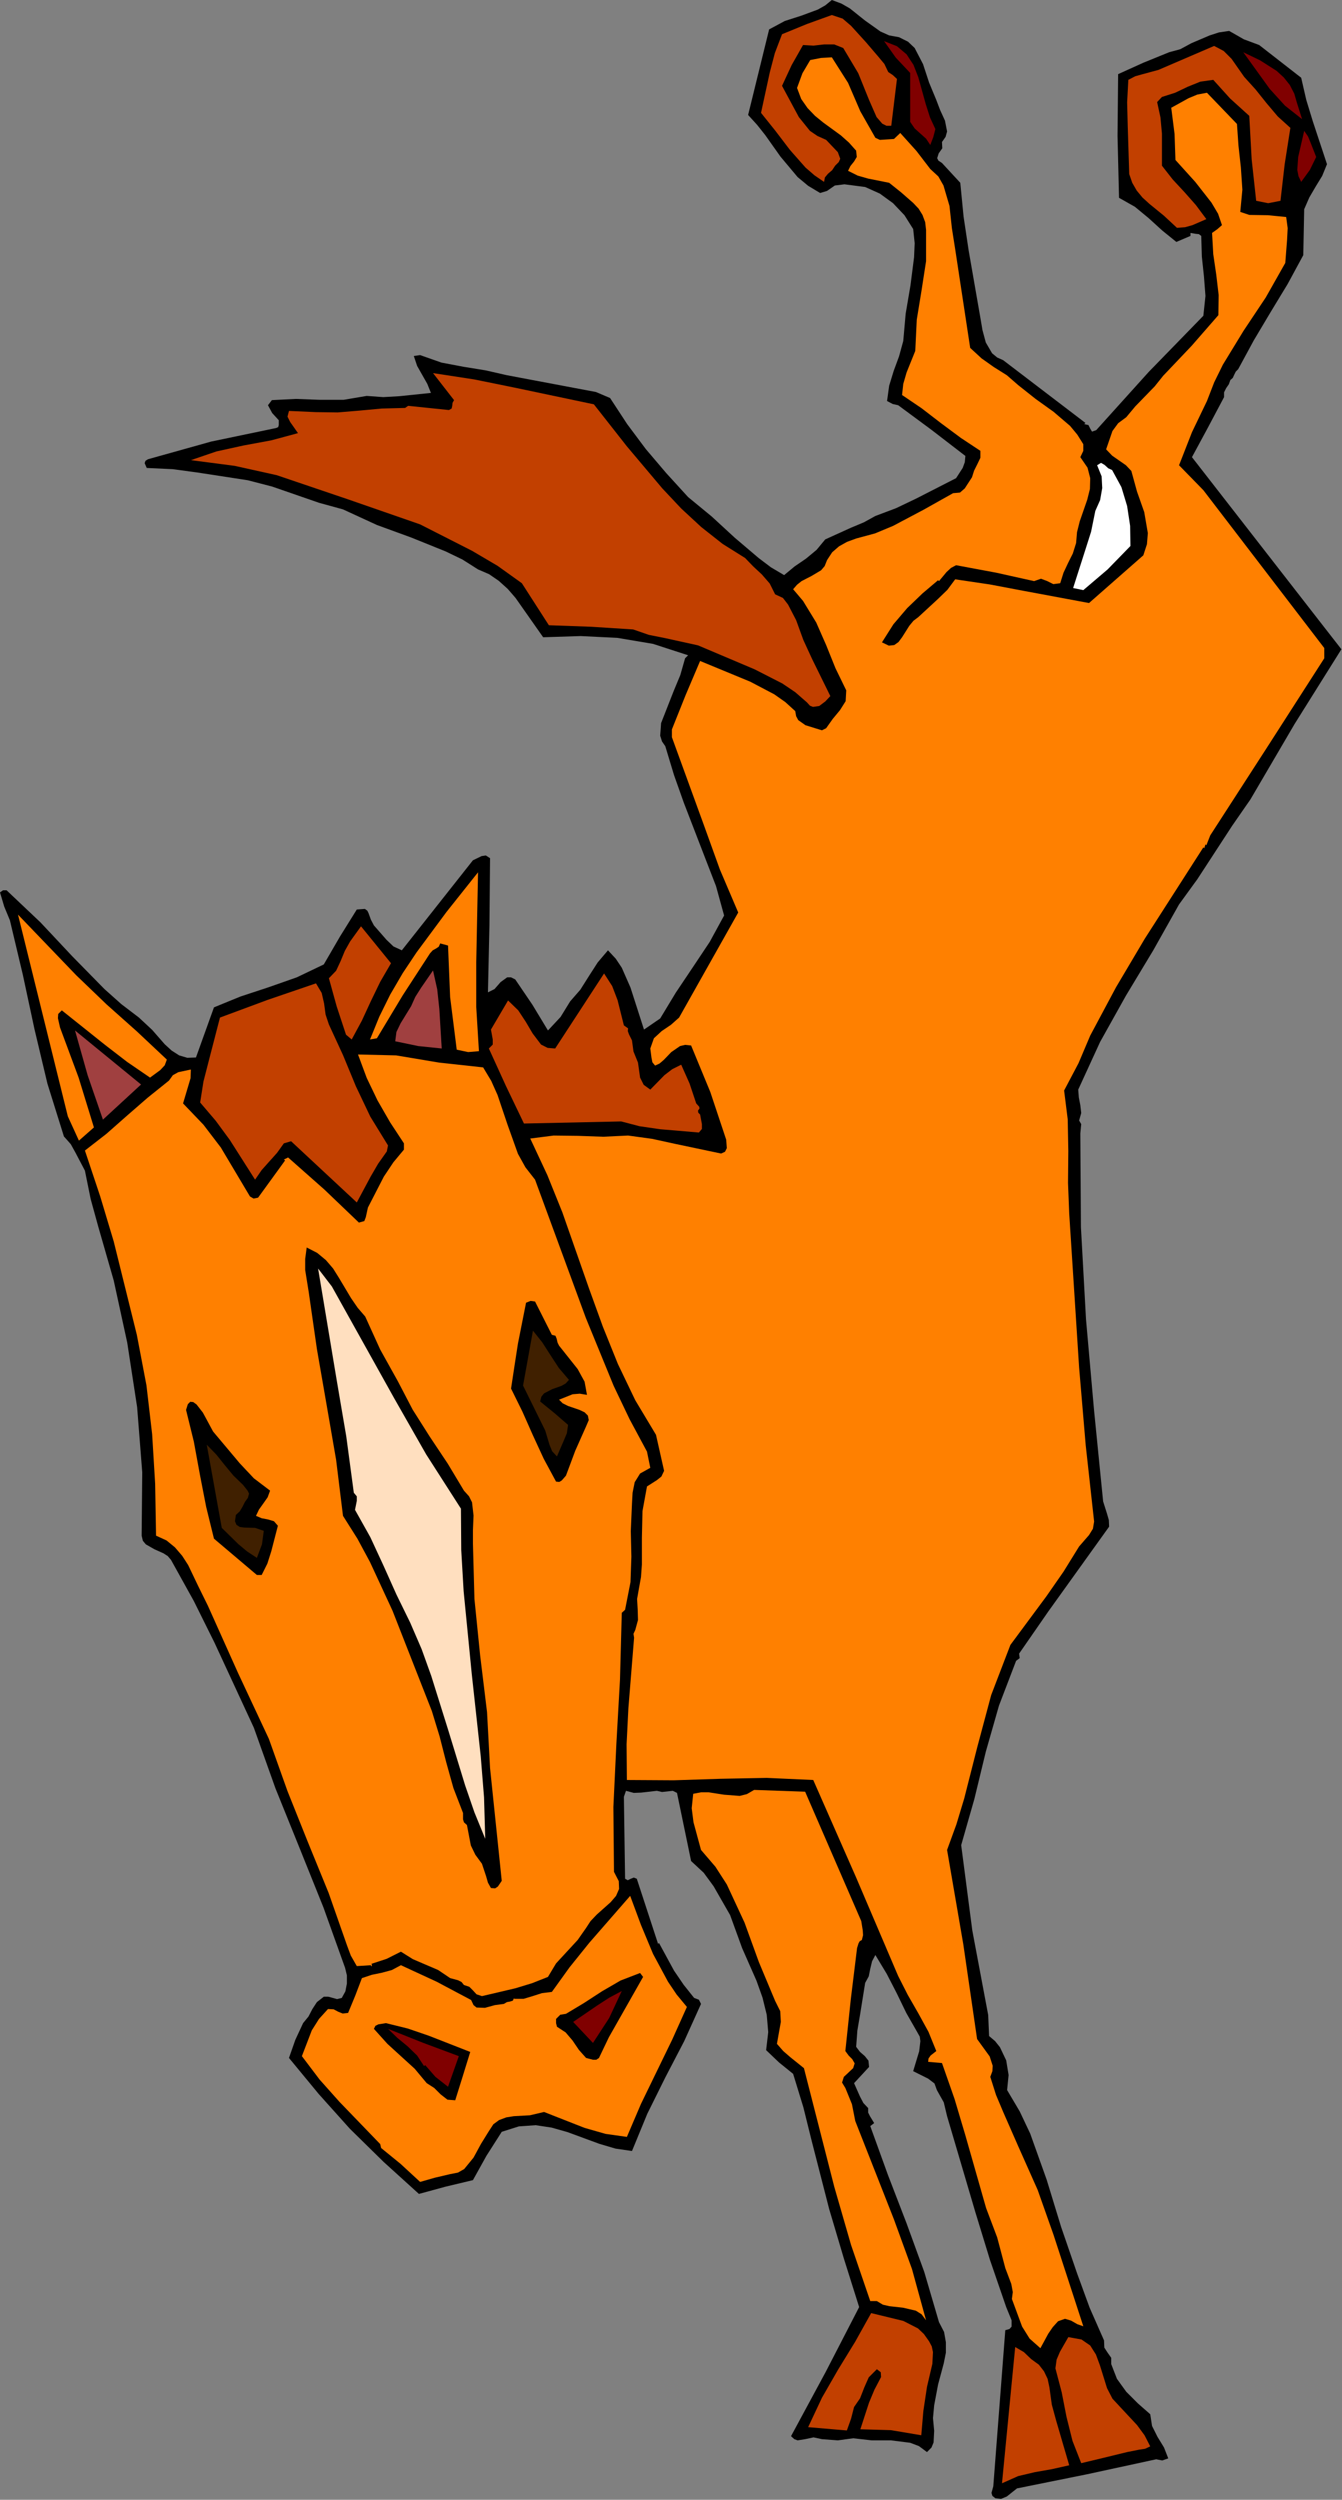 <?xml version="1.0" encoding="UTF-8" standalone="no"?>
<svg
   xmlns:dc="http://purl.org/dc/elements/1.1/"
   xmlns:cc="http://creativecommons.org/ns#"
   xmlns:rdf="http://www.w3.org/1999/02/22-rdf-syntax-ns#"
   xmlns:svg="http://www.w3.org/2000/svg"
   xmlns="http://www.w3.org/2000/svg"
   xmlns:sodipodi="http://sodipodi.sourceforge.net/DTD/sodipodi-0.dtd"
   xmlns:inkscape="http://www.inkscape.org/namespaces/inkscape"
   version="1.0"
   width="113.589mm"
   height="211.531mm"
   id="svg72"
   sodipodi:docname="ETOUM010.WMF">
  <rect width="100%" height="100%" fill="#808080" stroke="none"/>
  <sodipodi:namedview
     pagecolor="#ffffff"
     bordercolor="#666666"
     borderopacity="1"
     objecttolerance="10"
     gridtolerance="10"
     guidetolerance="10"
     inkscape:pageopacity="0"
     inkscape:pageshadow="2"
     inkscape:window-width="640"
     inkscape:window-height="480"
     id="namedview74" />
  <defs
     id="defs6">
    <clipPath
       clipPathUnits="userSpaceOnUse"
       id="clipWmfPath1">
      <path
         d="M 0,0 L 429.216,0 L 429.216,799.392 L 0,799.392 z"
         id="path2" />
    </clipPath>
    <pattern
       id="WMFhbasepattern"
       patternUnits="userSpaceOnUse"
       width="6"
       height="6"
       x="0"
       y="0" />
  </defs>
  <path
     style="fill:#000000;fill-rule:evenodd;fill-opacity:1;stroke:none;"
     clip-path="url(#clipWmfPath1)"
     d="  M 287.616,11.904   L 290.496,13.344   L 292.608,15.36   L 295.296,20.544   L 297.216,26.4   L 299.52,31.968   L 300.768,35.232   L 302.304,38.592   L 302.976,42.048   L 302.496,43.776   L 301.344,45.408   L 301.44,47.424   L 300.288,49.056   L 299.808,50.592   L 300.192,51.36   L 301.344,52.128   L 307.2,58.464   L 308.256,69.312   L 309.888,80.16   L 313.632,101.664   L 314.304,105.6   L 315.36,109.536   L 317.376,112.992   L 319.008,114.336   L 320.928,115.2   L 347.232,135.264   L 346.848,135.648   L 348.192,135.936   L 348.768,137.088   L 349.344,138.048   L 350.688,137.568   L 367.488,118.944   L 384.96,100.992   L 385.632,94.656   L 385.152,88.416   L 384.48,82.08   L 384.288,75.456   L 383.52,74.88   L 382.56,74.784   L 380.832,74.496   L 380.832,75.456   L 376.32,77.376   L 371.808,73.728   L 367.488,69.792   L 363.072,66.144   L 357.984,63.264   L 357.504,43.488   L 357.696,23.712   L 365.76,20.064   L 374.016,16.704   L 377.568,15.744   L 381.12,13.824   L 386.976,11.328   L 389.952,10.368   L 393.216,9.888   L 397.92,12.576   L 402.816,14.4   L 416.256,24.864   L 417.888,31.968   L 420,38.88   L 424.512,52.512   L 422.976,56.256   L 420.864,59.712   L 418.848,63.168   L 417.216,66.912   L 416.928,81.6   L 411.936,90.816   L 406.464,99.84   L 401.088,108.864   L 396.096,118.08   L 395.328,118.848   L 394.848,119.808   L 394.368,120.864   L 393.6,121.536   L 393.12,122.88   L 392.256,124.128   L 391.584,125.472   L 391.584,127.008   L 386.496,136.608   L 381.312,146.208   L 423.36,200.256   L 429.12,207.648   L 414.144,231.552   L 400.032,255.648   L 394.176,264.096   L 388.608,272.64   L 383.04,281.184   L 377.184,289.248   L 368.928,303.936   L 360.192,318.432   L 351.936,333.216   L 344.928,348.48   L 345.12,350.976   L 345.6,353.472   L 345.888,355.968   L 345.216,358.368   L 345.888,359.52   L 345.792,360.48   L 345.6,362.496   L 345.792,392.448   L 347.424,422.016   L 350.016,451.296   L 352.896,480.192   L 354.144,484.128   L 354.72,486.144   L 354.816,488.256   L 335.328,515.424   L 326.016,528.864   L 326.208,530.304   L 325.056,531.168   L 319.584,545.472   L 315.36,560.256   L 311.712,575.328   L 307.488,590.112   L 311.04,617.376   L 316.128,644.448   L 316.416,651.168   L 318.336,652.8   L 319.872,654.72   L 321.888,658.944   L 322.656,663.648   L 322.176,668.448   L 326.208,675.264   L 329.568,682.368   L 334.848,697.152   L 339.456,712.224   L 344.544,727.008   L 348.576,738.048   L 353.184,748.512   L 353.28,750.816   L 354.336,752.448   L 355.488,754.08   L 355.488,756.096   L 357.312,760.8   L 360.288,764.928   L 364.032,768.672   L 367.968,772.128   L 368.544,775.872   L 370.272,779.328   L 372.384,782.784   L 373.728,786.24   L 371.808,786.912   L 369.888,786.528   L 347.712,791.328   L 325.344,795.84   L 322.08,798.432   L 320.256,799.2   L 318.432,799.008   L 317.472,798.24   L 317.184,797.28   L 317.76,795.168   L 321.6,745.248   L 322.944,744.864   L 323.616,744.096   L 323.616,742.08   L 321.888,737.856   L 316.704,722.784   L 312,707.424   L 302.976,676.8   L 301.92,672.384   L 299.712,668.448   L 298.944,666.336   L 296.928,664.8   L 292.128,662.4   L 294.048,656.064   L 294.432,652.8   L 294.24,651.36   L 293.376,649.824   L 289.92,643.776   L 286.848,637.44   L 283.68,631.296   L 280.032,625.248   L 278.976,627.264   L 278.4,629.664   L 277.92,632.064   L 276.768,634.176   L 275.136,644.352   L 274.272,649.44   L 273.888,654.624   L 275.136,656.256   L 276.672,657.6   L 277.824,659.04   L 278.016,661.056   L 273.216,666.24   L 275.136,670.56   L 276.192,672.576   L 277.728,674.208   L 277.728,675.648   L 278.304,676.8   L 279.648,679.008   L 278.4,679.968   L 284.064,695.616   L 290.016,711.072   L 295.68,726.624   L 300.384,742.656   L 302.016,745.824   L 302.592,749.088   L 302.592,752.448   L 301.92,755.808   L 300.096,762.624   L 298.848,769.248   L 298.464,773.376   L 298.848,777.408   L 298.656,781.152   L 297.984,782.784   L 296.544,784.224   L 293.952,782.304   L 291.168,781.248   L 285.024,780.48   L 278.88,780.48   L 272.928,779.808   L 268.032,780.48   L 262.944,780.096   L 260.256,779.52   L 257.568,780.096   L 255.168,780.48   L 254.112,780.096   L 253.056,779.136   L 264.096,758.688   L 274.848,737.856   L 269.952,722.304   L 265.248,706.464   L 259.68,684.768   L 256.992,673.92   L 253.728,663.264   L 249.216,659.616   L 245.088,655.68   L 245.76,649.92   L 245.28,644.352   L 243.936,638.88   L 242.016,633.504   L 237.408,623.04   L 233.568,612.48   L 228.288,603.264   L 225.12,598.944   L 221.088,595.2   L 216.576,573.408   L 215.232,572.736   L 213.504,572.928   L 211.776,573.12   L 210.144,572.736   L 205.152,573.312   L 202.752,573.408   L 200.256,572.736   L 199.584,574.656   L 199.968,600.864   L 200.832,601.344   L 201.792,600.864   L 202.752,600.48   L 203.712,600.864   L 210.528,621.696   L 210.816,621.408   L 215.616,630.24   L 218.688,634.752   L 222.048,638.976   L 223.584,639.552   L 224.256,640.896   L 218.88,652.8   L 212.832,664.416   L 207.072,676.032   L 202.176,687.936   L 196.896,687.168   L 191.712,685.632   L 181.536,681.888   L 176.448,680.448   L 171.36,679.68   L 165.984,680.064   L 160.512,681.792   L 155.616,689.472   L 151.296,697.248   L 142.464,699.36   L 134.016,701.664   L 122.688,691.392   L 111.936,680.832   L 101.952,669.696   L 92.448,658.176   L 94.464,652.416   L 96.96,647.04   L 98.688,644.928   L 99.936,642.528   L 101.376,640.32   L 103.584,638.592   L 105.024,638.592   L 106.464,638.976   L 107.808,639.36   L 109.344,638.976   L 110.496,636.864   L 110.976,634.368   L 110.976,631.776   L 110.4,629.376   L 103.488,610.08   L 95.808,590.976   L 88.128,571.968   L 81.216,552.576   L 68.64,525.408   L 62.016,512.064   L 54.72,498.912   L 53.664,497.664   L 52.32,496.8   L 49.344,495.456   L 46.656,493.92   L 45.696,492.768   L 45.312,491.136   L 45.504,470.88   L 43.872,450.048   L 40.704,429.408   L 36.384,409.536   L 31.392,392.16   L 28.992,383.424   L 27.168,374.4   L 24.192,368.736   L 22.656,365.952   L 20.448,363.456   L 15.168,346.56   L 11.04,329.184   L 7.296,311.712   L 3.168,294.336   L 1.344,289.92   L 0,285.408   L 0.96,284.736   L 2.112,284.736   L 12.96,295.008   L 23.136,305.856   L 33.408,316.32   L 38.784,321.12   L 44.448,325.44   L 48.672,329.376   L 52.704,333.984   L 54.912,336   L 57.312,337.536   L 59.904,338.304   L 62.688,338.208   L 68.448,322.176   L 76.896,318.72   L 85.92,315.744   L 94.944,312.576   L 103.584,308.448   L 108.768,299.52   L 114.144,290.88   L 116.736,290.688   L 117.504,291.264   L 117.888,292.032   L 118.656,294.144   L 119.616,295.968   L 123.648,300.576   L 125.856,302.688   L 128.544,303.936   L 151.296,275.136   L 154.08,273.792   L 155.424,273.6   L 156.768,274.464   L 156.576,295.872   L 156.096,317.376   L 158.208,316.32   L 160.128,314.112   L 162.24,312.576   L 163.488,312.576   L 164.832,313.248   L 170.304,321.312   L 175.296,329.568   L 179.328,325.248   L 182.4,320.256   L 185.664,316.512   L 188.448,312.096   L 191.232,307.776   L 194.496,303.936   L 196.992,306.624   L 198.912,309.504   L 201.696,315.84   L 206.016,329.28   L 211.2,325.728   L 216.192,317.472   L 221.664,309.312   L 227.04,301.248   L 231.648,292.8   L 229.056,283.392   L 225.6,274.464   L 218.784,256.8   L 215.616,247.872   L 212.832,238.656   L 211.776,237.12   L 211.2,235.296   L 211.488,231.264   L 215.52,220.992   L 217.632,215.904   L 219.168,210.528   L 220.128,209.568   L 208.896,205.92   L 197.472,204   L 185.76,203.424   L 173.76,203.808   L 164.928,191.232   L 162.432,188.352   L 159.552,185.76   L 156.48,183.648   L 152.928,182.112   L 147.936,178.944   L 142.56,176.352   L 131.616,171.936   L 120.576,167.904   L 109.728,162.912   L 102.048,160.8   L 94.56,158.208   L 87.072,155.616   L 79.296,153.6   L 63.072,151.104   L 55.2,150.048   L 46.944,149.664   L 46.272,148.128   L 46.56,147.36   L 47.328,146.88   L 67.584,141.216   L 88.32,136.896   L 88.992,136.608   L 89.184,135.936   L 89.184,134.4   L 87.072,132.096   L 85.728,129.6   L 86.976,127.968   L 94.656,127.584   L 102.336,127.872   L 109.92,127.872   L 117.312,126.624   L 122.592,127.008   L 127.68,126.72   L 137.856,125.664   L 136.704,122.784   L 135.072,119.904   L 133.44,117.024   L 132.384,113.856   L 134.4,113.568   L 141.216,115.968   L 148.32,117.312   L 155.424,118.464   L 162.144,120   L 190.656,125.376   L 195.168,127.296   L 200.64,135.648   L 206.592,143.616   L 213.12,151.296   L 220.128,158.976   L 227.712,165.216   L 235.008,171.936   L 242.688,178.464   L 246.624,181.44   L 250.848,183.936   L 254.208,181.152   L 257.856,178.656   L 261.216,175.872   L 264,172.512   L 272.256,168.768   L 276.384,167.04   L 280.032,165.024   L 286.656,162.528   L 293.088,159.456   L 305.856,152.928   L 307.968,149.664   L 308.64,147.84   L 308.832,145.824   L 297.984,137.472   L 287.328,129.6   L 285.6,129.216   L 283.776,128.256   L 284.448,123.36   L 285.888,118.656   L 287.616,113.952   L 288.96,109.056   L 289.728,100.32   L 291.264,91.296   L 292.416,82.272   L 292.608,77.76   L 292.128,73.248   L 289.344,68.832   L 285.696,64.992   L 281.472,61.92   L 276.768,59.808   L 270.144,58.944   L 267.072,59.328   L 264.576,61.056   L 262.368,61.728   L 258.528,59.424   L 255.168,56.64   L 249.696,50.112   L 244.8,43.2   L 242.208,39.936   L 239.328,36.768   L 246.048,9.408   L 251.04,6.72   L 256.416,4.992   L 261.6,3.072   L 264,1.728   L 266.112,0   L 269.184,1.152   L 271.872,2.688   L 276.672,6.528   L 281.664,10.08   L 284.448,11.328   L 287.616,11.904  z "
     id="path8" />
  <path
     style="fill:#c24000;fill-rule:evenodd;fill-opacity:1;stroke:none;"
     clip-path="url(#clipWmfPath1)"
     d="  M 277.056,13.536   L 280.992,18.144   L 282.912,20.448   L 284.16,23.04   L 285.6,24   L 286.944,25.248   L 285.12,40.224   L 283.584,40.224   L 282.24,39.552   L 280.416,37.44   L 278.016,31.968   L 274.56,23.424   L 269.76,15.36   L 266.88,14.208   L 263.616,14.208   L 260.256,14.592   L 256.896,14.4   L 253.248,20.832   L 250.176,27.456   L 255.552,37.44   L 259.104,41.856   L 261.504,43.488   L 264.288,44.736   L 268.032,48.672   L 268.8,50.784   L 268.32,51.84   L 267.168,52.992   L 266.208,54.432   L 264.864,55.584   L 263.904,56.736   L 263.616,58.176   L 260.544,56.064   L 257.664,53.568   L 252.672,47.904   L 248.064,41.856   L 243.456,36.096   L 246.24,23.232   L 247.872,16.992   L 250.176,10.944   L 258.144,7.68   L 266.112,4.8   L 269.568,5.952   L 272.256,8.256   L 277.056,13.536  z "
     id="path10" />
  <path
     style="fill:#800000;fill-rule:evenodd;fill-opacity:1;stroke:none;"
     clip-path="url(#clipWmfPath1)"
     d="  M 299.232,41.28   L 298.56,43.872   L 297.6,46.368   L 296.256,44.352   L 294.432,42.72   L 292.608,41.088   L 291.168,38.976   L 291.168,23.328   L 286.56,18.432   L 282.816,13.152   L 286.944,14.784   L 290.016,17.376   L 292.224,20.736   L 293.76,24.672   L 296.16,33.312   L 297.504,37.536   L 299.232,41.28  z "
     id="path12" />
  <path
     style="fill:#c24000;fill-rule:evenodd;fill-opacity:1;stroke:none;"
     clip-path="url(#clipWmfPath1)"
     d="  M 398.016,24.576   L 401.664,28.608   L 405.12,32.928   L 408.768,37.248   L 412.8,40.896   L 410.976,52.512   L 409.632,64.224   L 405.696,64.992   L 401.856,64.224   L 400.416,50.976   L 399.648,37.056   L 393.504,31.488   L 388.128,25.536   L 384,26.112   L 379.968,27.744   L 375.936,29.664   L 371.712,31.008   L 370.176,32.64   L 371.232,37.536   L 371.712,42.72   L 371.712,52.992   L 375.168,57.408   L 378.912,61.44   L 382.56,65.568   L 385.92,70.08   L 381.504,72   L 379.104,72.672   L 376.512,72.864   L 372.384,69.024   L 367.68,65.184   L 365.472,63.168   L 363.648,60.96   L 362.208,58.464   L 361.248,55.68   L 360.768,40.32   L 360.576,32.736   L 360.96,25.536   L 363.168,24.384   L 365.568,23.712   L 370.56,22.368   L 388.416,14.688   L 391.488,16.32   L 393.984,18.816   L 398.016,24.576  z "
     id="path14" />
  <path
     style="fill:#800000;fill-rule:evenodd;fill-opacity:1;stroke:none;"
     clip-path="url(#clipWmfPath1)"
     d="  M 414.912,32.928   L 416.544,38.112   L 411.072,33.792   L 406.176,28.416   L 397.728,16.704   L 403.104,19.296   L 408.384,22.656   L 410.688,24.768   L 412.608,27.168   L 414.048,29.952   L 414.912,32.928  z "
     id="path16" />
  <path
     style="fill:#ff8000;fill-rule:evenodd;fill-opacity:1;stroke:none;"
     clip-path="url(#clipWmfPath1)"
     d="  M 271.296,26.496   L 275.232,35.616   L 280.032,44.064   L 281.472,44.736   L 283.008,44.64   L 285.984,44.448   L 288,42.528   L 293.184,48.288   L 297.6,54.048   L 300.192,56.448   L 301.824,59.328   L 303.744,65.856   L 304.512,72.96   L 305.568,79.68   L 310.368,111.264   L 314.016,114.624   L 317.952,117.408   L 322.08,120   L 325.728,123.168   L 331.296,127.584   L 337.056,131.712   L 342.336,136.224   L 344.64,139.008   L 346.56,142.08   L 346.56,144.192   L 345.6,146.208   L 347.904,149.568   L 348.768,152.928   L 348.672,156.384   L 347.808,159.84   L 345.408,166.752   L 344.544,170.208   L 344.256,173.664   L 343.2,177.024   L 341.664,180.096   L 340.224,183.168   L 339.168,186.528   L 336.96,186.816   L 335.04,185.856   L 333.024,185.088   L 330.816,185.856   L 318.72,183.168   L 305.856,180.768   L 304.224,181.632   L 302.784,182.976   L 300.384,185.856   L 300.096,185.568   L 295.104,189.792   L 290.208,194.496   L 285.792,199.68   L 282.144,205.44   L 284.352,206.496   L 286.08,206.304   L 287.424,205.344   L 288.576,203.808   L 290.88,200.16   L 292.224,198.528   L 293.76,197.376   L 300,191.616   L 303.072,188.64   L 305.568,185.28   L 316.608,186.912   L 327.264,188.928   L 348.384,192.864   L 365.76,177.6   L 366.912,174.048   L 367.2,170.496   L 366.048,163.776   L 363.744,157.248   L 361.92,150.624   L 360.192,148.8   L 357.984,147.264   L 355.776,145.728   L 353.856,143.712   L 355.872,137.856   L 357.696,135.36   L 360.288,133.44   L 363.168,129.984   L 366.336,126.72   L 369.408,123.552   L 372.096,120.192   L 381.216,110.592   L 389.76,100.8   L 389.856,94.368   L 389.088,87.84   L 388.128,81.312   L 387.744,74.496   L 389.376,73.344   L 390.912,72   L 389.664,68.352   L 387.552,64.8   L 382.368,58.176   L 376.032,51.168   L 375.744,42.816   L 374.688,34.464   L 380.256,31.392   L 383.04,30.24   L 386.112,29.664   L 395.712,39.648   L 396.192,46.56   L 396.96,53.568   L 397.44,60.672   L 396.768,67.776   L 399.648,68.736   L 405.6,68.832   L 411.456,69.408   L 411.936,72.96   L 411.744,76.704   L 411.168,84.096   L 404.928,95.136   L 397.824,105.792   L 391.2,116.64   L 388.416,122.304   L 386.112,128.256   L 381.312,138.24   L 377.184,148.8   L 384.96,156.768   L 423.648,207.264   L 423.648,210.528   L 405.216,239.232   L 387.168,267.168   L 385.92,270.336   L 385.632,270.048   L 385.248,271.296   L 384.96,271.008   L 366.24,300.192   L 357.024,315.744   L 348.768,331.2   L 345.024,340.032   L 340.416,348.768   L 341.568,357.984   L 341.76,368.064   L 341.664,378.336   L 342.048,388.128   L 345.216,437.376   L 347.328,462.24   L 350.016,486.624   L 349.632,488.928   L 348.384,490.944   L 345.216,494.592   L 340.224,502.656   L 334.752,510.528   L 323.232,526.08   L 317.088,542.112   L 312.672,558.624   L 308.448,575.232   L 305.952,583.488   L 302.976,591.648   L 308.16,621.792   L 312.576,652.128   L 316.608,657.696   L 317.568,660.672   L 317.472,662.4   L 316.8,664.224   L 318.624,669.984   L 320.928,675.456   L 325.728,686.4   L 331.968,700.416   L 337.056,714.816   L 346.56,744   L 344.64,743.328   L 342.624,742.176   L 340.704,741.6   L 338.496,742.368   L 336.768,744.288   L 335.328,746.4   L 332.832,751.008   L 329.376,747.936   L 326.976,744.096   L 323.712,735.264   L 324,733.056   L 323.52,730.464   L 321.6,725.376   L 319.008,715.584   L 315.456,706.176   L 308.832,682.944   L 305.376,671.328   L 301.344,659.808   L 296.928,659.424   L 297.024,658.368   L 297.696,657.408   L 299.52,655.968   L 297.024,649.824   L 293.76,643.872   L 290.4,638.016   L 287.328,631.968   L 273.888,600.48   L 260.16,569.28   L 245.28,568.608   L 230.4,568.896   L 215.52,569.376   L 200.544,569.28   L 200.448,557.856   L 201.024,546.336   L 202.848,523.776   L 202.656,522.528   L 203.232,521.28   L 204.096,518.112   L 204,514.752   L 203.808,511.392   L 204.384,508.128   L 205.056,504.384   L 205.344,500.352   L 205.344,491.808   L 205.536,483.264   L 206.976,475.392   L 210.144,473.376   L 211.584,472.224   L 212.448,470.4   L 209.856,458.88   L 203.232,447.84   L 197.664,436.224   L 192.864,424.32   L 188.448,412.128   L 179.904,387.744   L 175.104,375.84   L 169.632,364.128   L 177.12,363.168   L 184.896,363.264   L 192.96,363.552   L 200.928,363.168   L 208.608,364.224   L 216.096,365.856   L 230.688,368.928   L 231.936,368.352   L 232.512,367.2   L 232.32,364.512   L 227.232,349.248   L 221.088,334.368   L 219.168,334.176   L 217.536,334.56   L 214.752,336.48   L 212.352,338.976   L 211.008,340.128   L 209.568,340.8   L 208.704,339.744   L 208.416,338.304   L 208.032,335.328   L 209.184,332.064   L 211.68,329.76   L 214.656,327.744   L 217.248,325.44   L 236.16,291.84   L 230.304,278.112   L 225.216,264   L 214.944,235.776   L 214.944,233.28   L 219.36,222.24   L 223.968,211.392   L 240,218.016   L 247.68,222.048   L 251.232,224.544   L 254.4,227.424   L 254.688,229.056   L 255.36,230.304   L 257.664,231.936   L 262.944,233.568   L 264.288,232.896   L 266.4,229.92   L 268.704,227.136   L 270.528,224.256   L 270.72,220.8   L 267.264,213.696   L 264.288,206.304   L 261.12,199.104   L 256.896,192.192   L 253.728,188.448   L 254.976,187.008   L 256.416,185.856   L 259.584,184.224   L 262.656,182.4   L 263.808,181.056   L 264.576,179.136   L 266.208,176.64   L 268.416,174.72   L 271.008,173.28   L 273.888,172.224   L 279.936,170.592   L 285.696,168.192   L 295.488,163.008   L 304.896,157.728   L 307.104,157.536   L 308.64,156.192   L 310.944,152.64   L 311.616,150.528   L 312.672,148.416   L 313.632,146.4   L 313.632,144.192   L 307.392,140.064   L 301.056,135.36   L 294.816,130.56   L 288.576,126.336   L 288.96,122.784   L 290.016,119.136   L 292.8,112.224   L 293.28,102.24   L 294.816,92.832   L 296.256,83.52   L 296.256,73.536   L 295.968,71.04   L 295.104,68.736   L 293.856,66.72   L 292.128,64.896   L 288.288,61.536   L 284.448,58.464   L 277.728,57.12   L 274.368,56.16   L 271.296,54.624   L 272.064,53.088   L 273.216,51.648   L 274.08,50.208   L 273.888,48.192   L 271.584,45.6   L 268.992,43.296   L 263.328,39.168   L 260.736,37.056   L 258.336,34.56   L 256.32,31.68   L 254.976,28.128   L 256.704,23.424   L 259.2,19.2   L 262.656,18.528   L 266.112,18.336   L 271.296,26.496  z "
     id="path18" />
  <path
     style="fill:#800000;fill-rule:evenodd;fill-opacity:1;stroke:none;"
     clip-path="url(#clipWmfPath1)"
     d="  M 421.056,50.208   L 419.04,54.336   L 416.256,58.176   L 415.392,56.352   L 415.008,54.336   L 415.296,50.208   L 417.216,41.856   L 418.464,43.68   L 419.328,45.792   L 421.056,50.208  z "
     id="path20" />
  <path
     style="fill:#c24000;fill-rule:evenodd;fill-opacity:1;stroke:none;"
     clip-path="url(#clipWmfPath1)"
     d="  M 189.984,129.312   L 200.544,142.752   L 211.872,156.192   L 217.92,162.624   L 224.352,168.576   L 231.168,173.952   L 238.368,178.464   L 240.96,181.152   L 243.744,183.744   L 246.24,186.624   L 247.968,190.08   L 250.464,191.232   L 252.096,193.344   L 254.688,198.336   L 256.992,204.672   L 259.776,210.72   L 265.632,222.624   L 264,224.352   L 262.08,225.792   L 260.064,226.08   L 259.104,225.696   L 258.144,224.64   L 254.4,221.376   L 250.272,218.592   L 241.44,214.08   L 223.296,206.4   L 212.832,204.096   L 207.552,203.04   L 202.56,201.312   L 189.12,200.448   L 175.584,199.968   L 166.944,186.528   L 159.168,180.96   L 151.008,176.16   L 134.4,167.712   L 111.456,159.744   L 88.512,151.968   L 75.072,148.992   L 61.056,147.168   L 69.216,144.384   L 77.952,142.464   L 86.784,140.832   L 95.328,138.528   L 92.832,134.976   L 91.968,133.248   L 92.448,131.424   L 101.088,131.808   L 108,131.904   L 114.912,131.328   L 122.112,130.656   L 129.6,130.464   L 130.56,129.792   L 143.616,131.136   L 144.48,130.656   L 144.672,129.792   L 144.768,128.832   L 145.248,127.968   L 138.528,119.328   L 151.68,121.344   L 164.448,123.936   L 189.984,129.312  z "
     id="path22" />
  <path
     style="fill:#ffffff;fill-rule:evenodd;fill-opacity:1;stroke:none;"
     clip-path="url(#clipWmfPath1)"
     d="  M 361.632,174.624   L 354.336,182.112   L 346.56,188.736   L 343.296,188.064   L 347.136,176.064   L 349.056,170.016   L 350.4,163.392   L 351.936,159.936   L 352.608,156.096   L 352.416,152.352   L 350.976,148.8   L 352.224,148.032   L 353.376,148.704   L 354.528,149.76   L 355.776,150.336   L 358.752,155.808   L 360.576,161.856   L 361.536,168.192   L 361.632,174.624  z "
     id="path24" />
  <path
     style="fill:#ff8000;fill-rule:evenodd;fill-opacity:1;stroke:none;"
     clip-path="url(#clipWmfPath1)"
     d="  M 153.216,336.192   L 149.76,336.48   L 146.112,335.712   L 144,318.912   L 143.328,302.4   L 140.832,301.728   L 140.352,302.784   L 139.488,303.36   L 138.432,303.936   L 137.568,304.896   L 128.832,318.336   L 120.576,332.064   L 118.368,332.448   L 121.344,325.152   L 124.8,318.144   L 128.832,311.232   L 133.248,304.608   L 142.848,291.648   L 152.928,278.976   L 152.352,307.776   L 152.352,322.08   L 153.216,336.192  z "
     id="path26" />
  <path
     style="fill:#ff8000;fill-rule:evenodd;fill-opacity:1;stroke:none;"
     clip-path="url(#clipWmfPath1)"
     d="  M 43.776,329.856   L 53.376,338.88   L 52.704,340.704   L 51.264,342.24   L 48,344.64   L 40.704,339.648   L 33.6,334.176   L 19.776,323.136   L 18.624,324.288   L 18.528,325.632   L 19.2,328.608   L 25.152,344.64   L 30.048,360.576   L 25.248,364.8   L 21.696,357.024   L 5.76,292.512   L 24.384,311.904   L 34.08,321.216   L 43.776,329.856  z "
     id="path28" />
  <path
     style="fill:#c24000;fill-rule:evenodd;fill-opacity:1;stroke:none;"
     clip-path="url(#clipWmfPath1)"
     d="  M 125.088,308.064   L 121.632,314.016   L 118.656,320.16   L 115.776,326.4   L 112.512,332.448   L 110.688,330.912   L 107.712,321.888   L 105.216,312.864   L 107.52,310.464   L 108.96,307.392   L 110.304,304.128   L 112.032,301.056   L 115.488,296.256   L 125.088,308.064  z "
     id="path30" />
  <path
     style="fill:#a04040;fill-rule:evenodd;fill-opacity:1;stroke:none;"
     clip-path="url(#clipWmfPath1)"
     d="  M 141.312,335.328   L 133.824,334.56   L 126.432,333.024   L 126.816,330.048   L 128.16,327.264   L 131.52,321.792   L 132.864,318.816   L 134.688,315.936   L 138.528,310.368   L 139.872,316.416   L 140.544,322.656   L 141.312,335.328  z "
     id="path32" />
  <path
     style="fill:#c24000;fill-rule:evenodd;fill-opacity:1;stroke:none;"
     clip-path="url(#clipWmfPath1)"
     d="  M 199.584,327.936   L 200.928,328.896   L 200.832,329.76   L 201.216,330.816   L 202.176,332.736   L 202.656,336.288   L 204.096,339.84   L 204.768,344.64   L 205.92,346.944   L 208.032,348.48   L 212.544,343.872   L 215.04,341.952   L 217.92,340.512   L 220.608,346.56   L 222.72,352.896   L 223.68,353.952   L 223.776,354.528   L 223.296,355.2   L 223.392,355.872   L 223.968,356.448   L 224.544,359.52   L 224.544,361.056   L 223.584,362.208   L 211.2,361.152   L 204.576,360.192   L 198.72,358.656   L 167.616,359.328   L 161.856,347.328   L 156.384,335.328   L 157.632,334.08   L 157.632,332.448   L 157.056,329.28   L 162.528,319.968   L 165.792,323.136   L 168.192,326.784   L 170.4,330.528   L 173.088,334.08   L 175.2,335.136   L 177.6,335.328   L 193.248,311.328   L 195.84,315.36   L 197.568,319.872   L 199.584,327.936  z "
     id="path34" />
  <path
     style="fill:#c24000;fill-rule:evenodd;fill-opacity:1;stroke:none;"
     clip-path="url(#clipWmfPath1)"
     d="  M 105.216,327.648   L 109.728,337.44   L 113.856,347.424   L 118.464,357.12   L 124.128,366.336   L 123.744,368.256   L 120.96,372.192   L 118.56,376.32   L 114.144,384.576   L 93.12,364.992   L 90.816,365.664   L 88.608,368.736   L 86.112,371.52   L 83.712,374.208   L 81.6,377.28   L 73.536,364.608   L 69.024,358.464   L 64.032,352.608   L 65.088,345.888   L 66.816,339.168   L 70.368,325.44   L 85.632,319.776   L 101.088,314.496   L 102.912,317.568   L 103.68,320.928   L 104.16,324.48   L 105.216,327.648  z "
     id="path36" />
  <path
     style="fill:#a04040;fill-rule:evenodd;fill-opacity:1;stroke:none;"
     clip-path="url(#clipWmfPath1)"
     d="  M 32.928,358.08   L 28.032,343.872   L 24,329.568   L 45.12,346.848   L 32.928,358.08  z "
     id="path38" />
  <path
     style="fill:#ff8000;fill-rule:evenodd;fill-opacity:1;stroke:none;"
     clip-path="url(#clipWmfPath1)"
     d="  M 154.56,341.376   L 157.152,345.696   L 159.168,350.208   L 162.336,359.616   L 165.696,369.024   L 168.096,373.344   L 171.168,377.28   L 187.392,421.44   L 196.32,443.232   L 201.408,453.888   L 206.976,464.256   L 208.032,469.44   L 204.768,471.264   L 203.04,474.048   L 202.368,477.408   L 202.176,480.864   L 201.792,489.696   L 201.984,497.856   L 201.696,506.016   L 199.968,514.848   L 198.912,515.808   L 198.336,537.216   L 197.184,557.664   L 196.224,577.92   L 196.416,598.656   L 197.952,601.632   L 198.048,604.128   L 197.088,606.336   L 195.36,608.352   L 190.944,612.288   L 188.928,614.4   L 187.488,616.608   L 184.8,620.448   L 181.344,624.192   L 177.888,627.936   L 175.296,632.256   L 170.208,634.272   L 164.832,635.904   L 154.176,638.4   L 152.448,637.824   L 151.296,636.576   L 150.144,635.424   L 148.416,634.848   L 147.648,633.888   L 146.496,633.312   L 144,632.64   L 140.16,630.048   L 136.128,628.32   L 132.096,626.592   L 128.256,624.192   L 123.648,626.496   L 118.656,628.128   L 118.944,628.128   L 118.944,628.8   L 118.656,628.8   L 118.656,628.512   L 114.144,628.8   L 112.224,625.44   L 110.976,622.08   L 105.12,605.376   L 98.496,589.152   L 91.968,572.832   L 86.016,556.128   L 76.128,535.008   L 66.528,513.6   L 63.36,507.168   L 60.192,500.544   L 58.272,497.568   L 55.968,494.88   L 53.28,492.672   L 49.92,491.136   L 49.632,474.528   L 48.672,458.688   L 46.848,443.04   L 43.776,426.912   L 36.384,397.056   L 32.064,382.656   L 27.168,367.968   L 34.08,362.592   L 40.608,356.832   L 47.232,351.072   L 54.048,345.6   L 55.296,343.872   L 57.024,342.912   L 61.056,342.048   L 60.96,344.832   L 60.192,347.424   L 58.56,352.896   L 65.088,359.712   L 70.656,367.008   L 79.968,382.656   L 81.12,383.328   L 82.56,383.04   L 91.2,371.136   L 90.816,370.848   L 92.16,370.176   L 103.776,380.448   L 114.816,391.008   L 116.544,390.528   L 117.024,389.28   L 117.696,386.208   L 122.784,376.32   L 125.856,371.712   L 129.216,367.68   L 129.216,365.664   L 124.8,358.944   L 120.768,351.936   L 117.312,344.736   L 114.528,337.248   L 126.72,337.536   L 140.448,339.84   L 154.56,341.376  z "
     id="path40" />
  <path
     style="fill:#000000;fill-rule:evenodd;fill-opacity:1;stroke:none;"
     clip-path="url(#clipWmfPath1)"
     d="  M 116.832,421.056   L 121.632,431.616   L 127.296,441.792   L 132,450.816   L 137.472,459.456   L 143.232,468.096   L 148.416,476.736   L 150.048,478.56   L 151.008,480.48   L 151.488,484.704   L 151.296,489.312   L 151.296,493.728   L 151.776,511.392   L 153.6,529.44   L 155.808,547.584   L 156.768,565.44   L 160.512,601.536   L 159.264,603.36   L 158.4,603.936   L 157.056,603.84   L 156.096,602.112   L 155.52,600.096   L 154.176,596.064   L 152.064,593.184   L 150.624,590.208   L 149.376,583.68   L 148.416,582.816   L 148.128,581.856   L 148.128,579.84   L 145.056,571.872   L 142.752,563.616   L 140.64,555.36   L 138.144,547.2   L 125.568,515.136   L 118.368,499.584   L 114.336,492.096   L 109.728,484.8   L 107.52,466.848   L 104.448,449.088   L 101.376,431.424   L 98.784,413.376   L 97.632,406.176   L 97.632,402.624   L 98.112,398.976   L 101.472,400.704   L 104.256,403.008   L 106.56,405.696   L 108.48,408.768   L 112.32,415.2   L 114.432,418.272   L 116.832,421.056  z "
     id="path42" />
  <path
     style="fill:#ffdfbf;fill-rule:evenodd;fill-opacity:1;stroke:none;"
     clip-path="url(#clipWmfPath1)"
     d="  M 106.176,411.456   L 126.144,447.264   L 136.32,465.12   L 147.456,482.496   L 147.552,495.744   L 148.32,508.896   L 150.912,535.296   L 153.792,561.696   L 154.848,574.848   L 155.232,588.096   L 151.776,579.648   L 148.8,571.008   L 143.424,553.44   L 137.952,535.968   L 134.88,527.424   L 131.232,518.976   L 126.816,509.952   L 122.688,500.736   L 118.464,491.616   L 113.568,482.88   L 114.144,480   L 114.144,478.56   L 113.184,477.408   L 110.784,459.456   L 107.712,441.408   L 101.76,405.696   L 106.176,411.456  z "
     id="path44" />
  <path
     style="fill:#000000;fill-rule:evenodd;fill-opacity:1;stroke:none;"
     clip-path="url(#clipWmfPath1)"
     d="  M 176.544,426.912   L 177.696,427.2   L 178.08,428.16   L 178.368,429.408   L 178.848,430.368   L 184.8,437.856   L 187.008,441.888   L 187.776,446.112   L 185.472,445.728   L 183.168,445.92   L 178.848,447.648   L 180,448.8   L 181.728,449.664   L 185.376,450.912   L 187.008,451.68   L 188.064,452.736   L 188.352,454.176   L 187.488,456.192   L 184.032,463.968   L 181.056,471.936   L 179.712,473.472   L 178.944,473.952   L 177.888,473.856   L 173.952,466.56   L 170.496,459.072   L 167.136,451.488   L 163.488,444.096   L 164.64,436.512   L 165.696,429.696   L 168.288,416.64   L 169.728,416.064   L 171.168,416.256   L 176.544,426.912  z "
     id="path46" />
  <path
     style="fill:#402000;fill-rule:evenodd;fill-opacity:1;stroke:none;"
     clip-path="url(#clipWmfPath1)"
     d="  M 182.016,441.312   L 180.96,442.464   L 179.616,443.232   L 176.64,444.288   L 174.048,445.632   L 173.184,446.688   L 172.8,448.224   L 177.408,451.968   L 181.728,455.712   L 181.344,458.4   L 180.288,460.896   L 178.176,465.792   L 176.64,464.16   L 175.776,462.048   L 174.432,457.536   L 167.328,443.136   L 170.496,425.568   L 173.472,429.312   L 176.064,433.344   L 178.752,437.472   L 182.016,441.312  z "
     id="path48" />
  <path
     style="fill:#000000;fill-rule:evenodd;fill-opacity:1;stroke:none;"
     clip-path="url(#clipWmfPath1)"
     d="  M 66.144,454.08   L 68.16,457.824   L 76.704,468   L 81.216,472.8   L 86.4,476.736   L 85.632,478.848   L 84.288,480.768   L 82.848,482.784   L 81.888,484.8   L 83.712,485.568   L 85.728,485.952   L 87.648,486.528   L 88.896,487.968   L 86.784,496.128   L 85.536,500.064   L 83.712,503.712   L 82.176,503.712   L 68.448,492.096   L 65.952,481.92   L 63.936,471.552   L 62.016,461.088   L 59.52,450.912   L 60.096,449.088   L 60.864,448.32   L 61.824,448.416   L 62.88,449.184   L 64.896,451.776   L 66.144,454.08  z "
     id="path50" />
  <path
     style="fill:#402000;fill-rule:evenodd;fill-opacity:1;stroke:none;"
     clip-path="url(#clipWmfPath1)"
     d="  M 77.76,474.912   L 79.2,476.736   L 79.68,477.696   L 79.296,479.04   L 78.336,480.384   L 77.568,481.92   L 76.704,483.36   L 75.456,484.512   L 75.168,486.528   L 75.648,487.68   L 76.704,488.352   L 78.144,488.544   L 81.6,488.64   L 84.384,489.6   L 83.808,493.92   L 82.176,498.24   L 79.104,496.224   L 76.224,493.824   L 70.944,488.64   L 66.144,462.048   L 69.216,465.216   L 71.904,468.576   L 74.688,471.936   L 77.76,474.912  z "
     id="path52" />
  <path
     style="fill:#ff8000;fill-rule:evenodd;fill-opacity:1;stroke:none;"
     clip-path="url(#clipWmfPath1)"
     d="  M 275.52,614.4   L 276,617.376   L 276.096,618.912   L 275.712,620.448   L 275.04,620.832   L 274.656,621.504   L 274.176,623.04   L 272.16,639.552   L 270.432,655.968   L 271.488,657.408   L 272.64,658.56   L 273.408,659.904   L 272.928,661.44   L 269.952,664.224   L 269.376,666.048   L 270.432,667.776   L 272.544,672.96   L 273.6,678.336   L 285.984,709.824   L 291.744,725.664   L 296.256,742.08   L 294.816,740.16   L 292.992,739.008   L 288.864,738.048   L 284.544,737.568   L 282.432,737.088   L 280.512,735.936   L 278.4,735.936   L 272.256,717.984   L 266.88,699.36   L 257.184,661.44   L 252.768,657.888   L 250.56,655.968   L 248.544,653.664   L 249.792,646.656   L 249.6,643.2   L 247.968,639.936   L 242.784,627.552   L 238.176,614.88   L 232.512,602.688   L 228.864,597.024   L 224.256,591.648   L 221.856,582.816   L 221.28,578.304   L 221.76,573.696   L 224.256,573.216   L 226.656,573.216   L 231.648,573.984   L 236.64,574.368   L 238.944,573.792   L 241.248,572.448   L 257.568,573.024   L 275.52,614.4  z "
     id="path54" />
  <path
     style="fill:#ff8000;fill-rule:evenodd;fill-opacity:1;stroke:none;"
     clip-path="url(#clipWmfPath1)"
     d="  M 219.744,641.856   L 215.04,652.32   L 210.048,662.592   L 205.056,672.864   L 200.544,683.424   L 193.728,682.464   L 187.008,680.544   L 174.048,675.456   L 169.536,676.512   L 164.352,676.8   L 161.952,677.184   L 159.648,678.048   L 157.824,679.392   L 156.384,681.6   L 153.888,685.632   L 151.488,690.048   L 148.512,693.696   L 146.496,694.848   L 144,695.328   L 139.104,696.48   L 134.4,697.824   L 128.16,692.064   L 121.92,686.976   L 121.632,685.728   L 108.576,672.192   L 102.24,665.088   L 96.576,657.6   L 99.744,649.344   L 102.048,645.696   L 104.928,642.528   L 106.752,642.624   L 108.192,643.392   L 109.632,643.968   L 111.36,643.776   L 113.664,638.208   L 115.776,632.64   L 118.944,631.584   L 122.208,630.912   L 125.376,630.048   L 128.256,628.512   L 139.68,633.792   L 150.72,639.648   L 151.488,641.28   L 152.448,642.048   L 155.136,642.144   L 158.304,641.28   L 161.184,640.896   L 162.144,640.32   L 163.2,640.128   L 164.064,639.84   L 164.448,638.976   L 164.448,639.264   L 167.52,639.264   L 170.4,638.4   L 173.376,637.44   L 176.544,637.056   L 182.208,629.184   L 188.544,621.312   L 201.6,606.336   L 205.056,615.648   L 208.896,624.864   L 213.696,633.792   L 216.48,637.92   L 219.744,641.856  z "
     id="path56" />
  <path
     style="fill:#000000;fill-rule:evenodd;fill-opacity:1;stroke:none;"
     clip-path="url(#clipWmfPath1)"
     d="  M 205.728,632.256   L 198.432,645.12   L 194.784,651.552   L 191.616,658.176   L 190.752,658.752   L 189.696,658.752   L 187.488,658.176   L 185.184,655.584   L 183.168,652.608   L 180.96,650.016   L 178.176,648.192   L 177.888,647.04   L 177.888,645.696   L 179.232,644.352   L 181.056,644.064   L 186.816,640.608   L 192.576,636.864   L 198.528,633.408   L 204.768,631.008   L 205.728,632.256  z "
     id="path58" />
  <path
     style="fill:#800000;fill-rule:evenodd;fill-opacity:1;stroke:none;"
     clip-path="url(#clipWmfPath1)"
     d="  M 189.696,653.376   L 183.36,646.656   L 190.944,641.472   L 194.784,638.976   L 198.912,636.768   L 194.88,645.408   L 189.696,653.376  z "
     id="path60" />
  <path
     style="fill:#000000;fill-rule:evenodd;fill-opacity:1;stroke:none;"
     clip-path="url(#clipWmfPath1)"
     d="  M 150.432,656.256   L 148.032,664.032   L 145.632,671.712   L 143.136,671.52   L 140.928,669.792   L 138.912,667.776   L 136.512,666.24   L 132.672,661.632   L 128.352,657.696   L 123.936,653.664   L 119.616,648.864   L 120.096,647.904   L 121.056,647.424   L 123.456,647.04   L 130.464,648.768   L 137.184,651.072   L 150.432,656.256  z "
     id="path62" />
  <path
     style="fill:#800000;fill-rule:evenodd;fill-opacity:1;stroke:none;"
     clip-path="url(#clipWmfPath1)"
     d="  M 146.784,657.6   L 143.328,667.392   L 139.296,664.224   L 136.032,660.48   L 135.648,660.768   L 133.44,657.408   L 130.368,654.432   L 127.104,651.744   L 124.128,648.864   L 135.456,653.376   L 146.784,657.6  z "
     id="path64" />
  <path
     style="fill:#c24000;fill-rule:evenodd;fill-opacity:1;stroke:none;"
     clip-path="url(#clipWmfPath1)"
     d="  M 297.216,748.8   L 298.08,750.432   L 298.464,752.256   L 298.272,756   L 296.544,763.392   L 295.392,771.072   L 294.72,778.848   L 285.024,777.216   L 275.232,776.928   L 278.016,768.384   L 279.744,764.256   L 281.856,760.224   L 281.76,758.688   L 280.512,757.728   L 277.92,760.32   L 276.48,763.584   L 275.136,767.04   L 273.216,769.824   L 272.256,773.568   L 270.912,777.312   L 258.528,776.256   L 262.944,766.848   L 268.128,757.824   L 273.6,748.896   L 278.688,739.776   L 288.96,742.272   L 293.664,744.672   L 295.584,746.496   L 297.216,748.8  z "
     id="path66" />
  <path
     style="fill:#c24000;fill-rule:evenodd;fill-opacity:1;stroke:none;"
     clip-path="url(#clipWmfPath1)"
     d="  M 358.368,769.824   L 363.744,775.584   L 366.144,778.848   L 367.968,782.4   L 366.336,783.168   L 364.416,783.456   L 360.576,784.224   L 353.088,786.048   L 345.888,787.776   L 343.104,780.672   L 341.184,772.992   L 339.648,765.12   L 337.632,757.44   L 338.016,754.656   L 339.072,752.16   L 341.76,747.456   L 345.984,748.224   L 348.768,750.144   L 350.592,753.024   L 351.84,756.384   L 354.144,763.776   L 355.872,767.136   L 358.368,769.824  z "
     id="path68" />
  <path
     style="fill:#c24000;fill-rule:evenodd;fill-opacity:1;stroke:none;"
     clip-path="url(#clipWmfPath1)"
     d="  M 329.856,754.464   L 332.352,756.288   L 333.984,758.4   L 335.136,760.8   L 335.712,763.488   L 336.48,769.056   L 337.92,774.336   L 342.048,788.448   L 336.48,789.696   L 331.008,790.656   L 325.728,791.904   L 320.544,794.208   L 324.768,750.624   L 327.552,752.256   L 329.856,754.464  z "
     id="path70" />
</svg>
